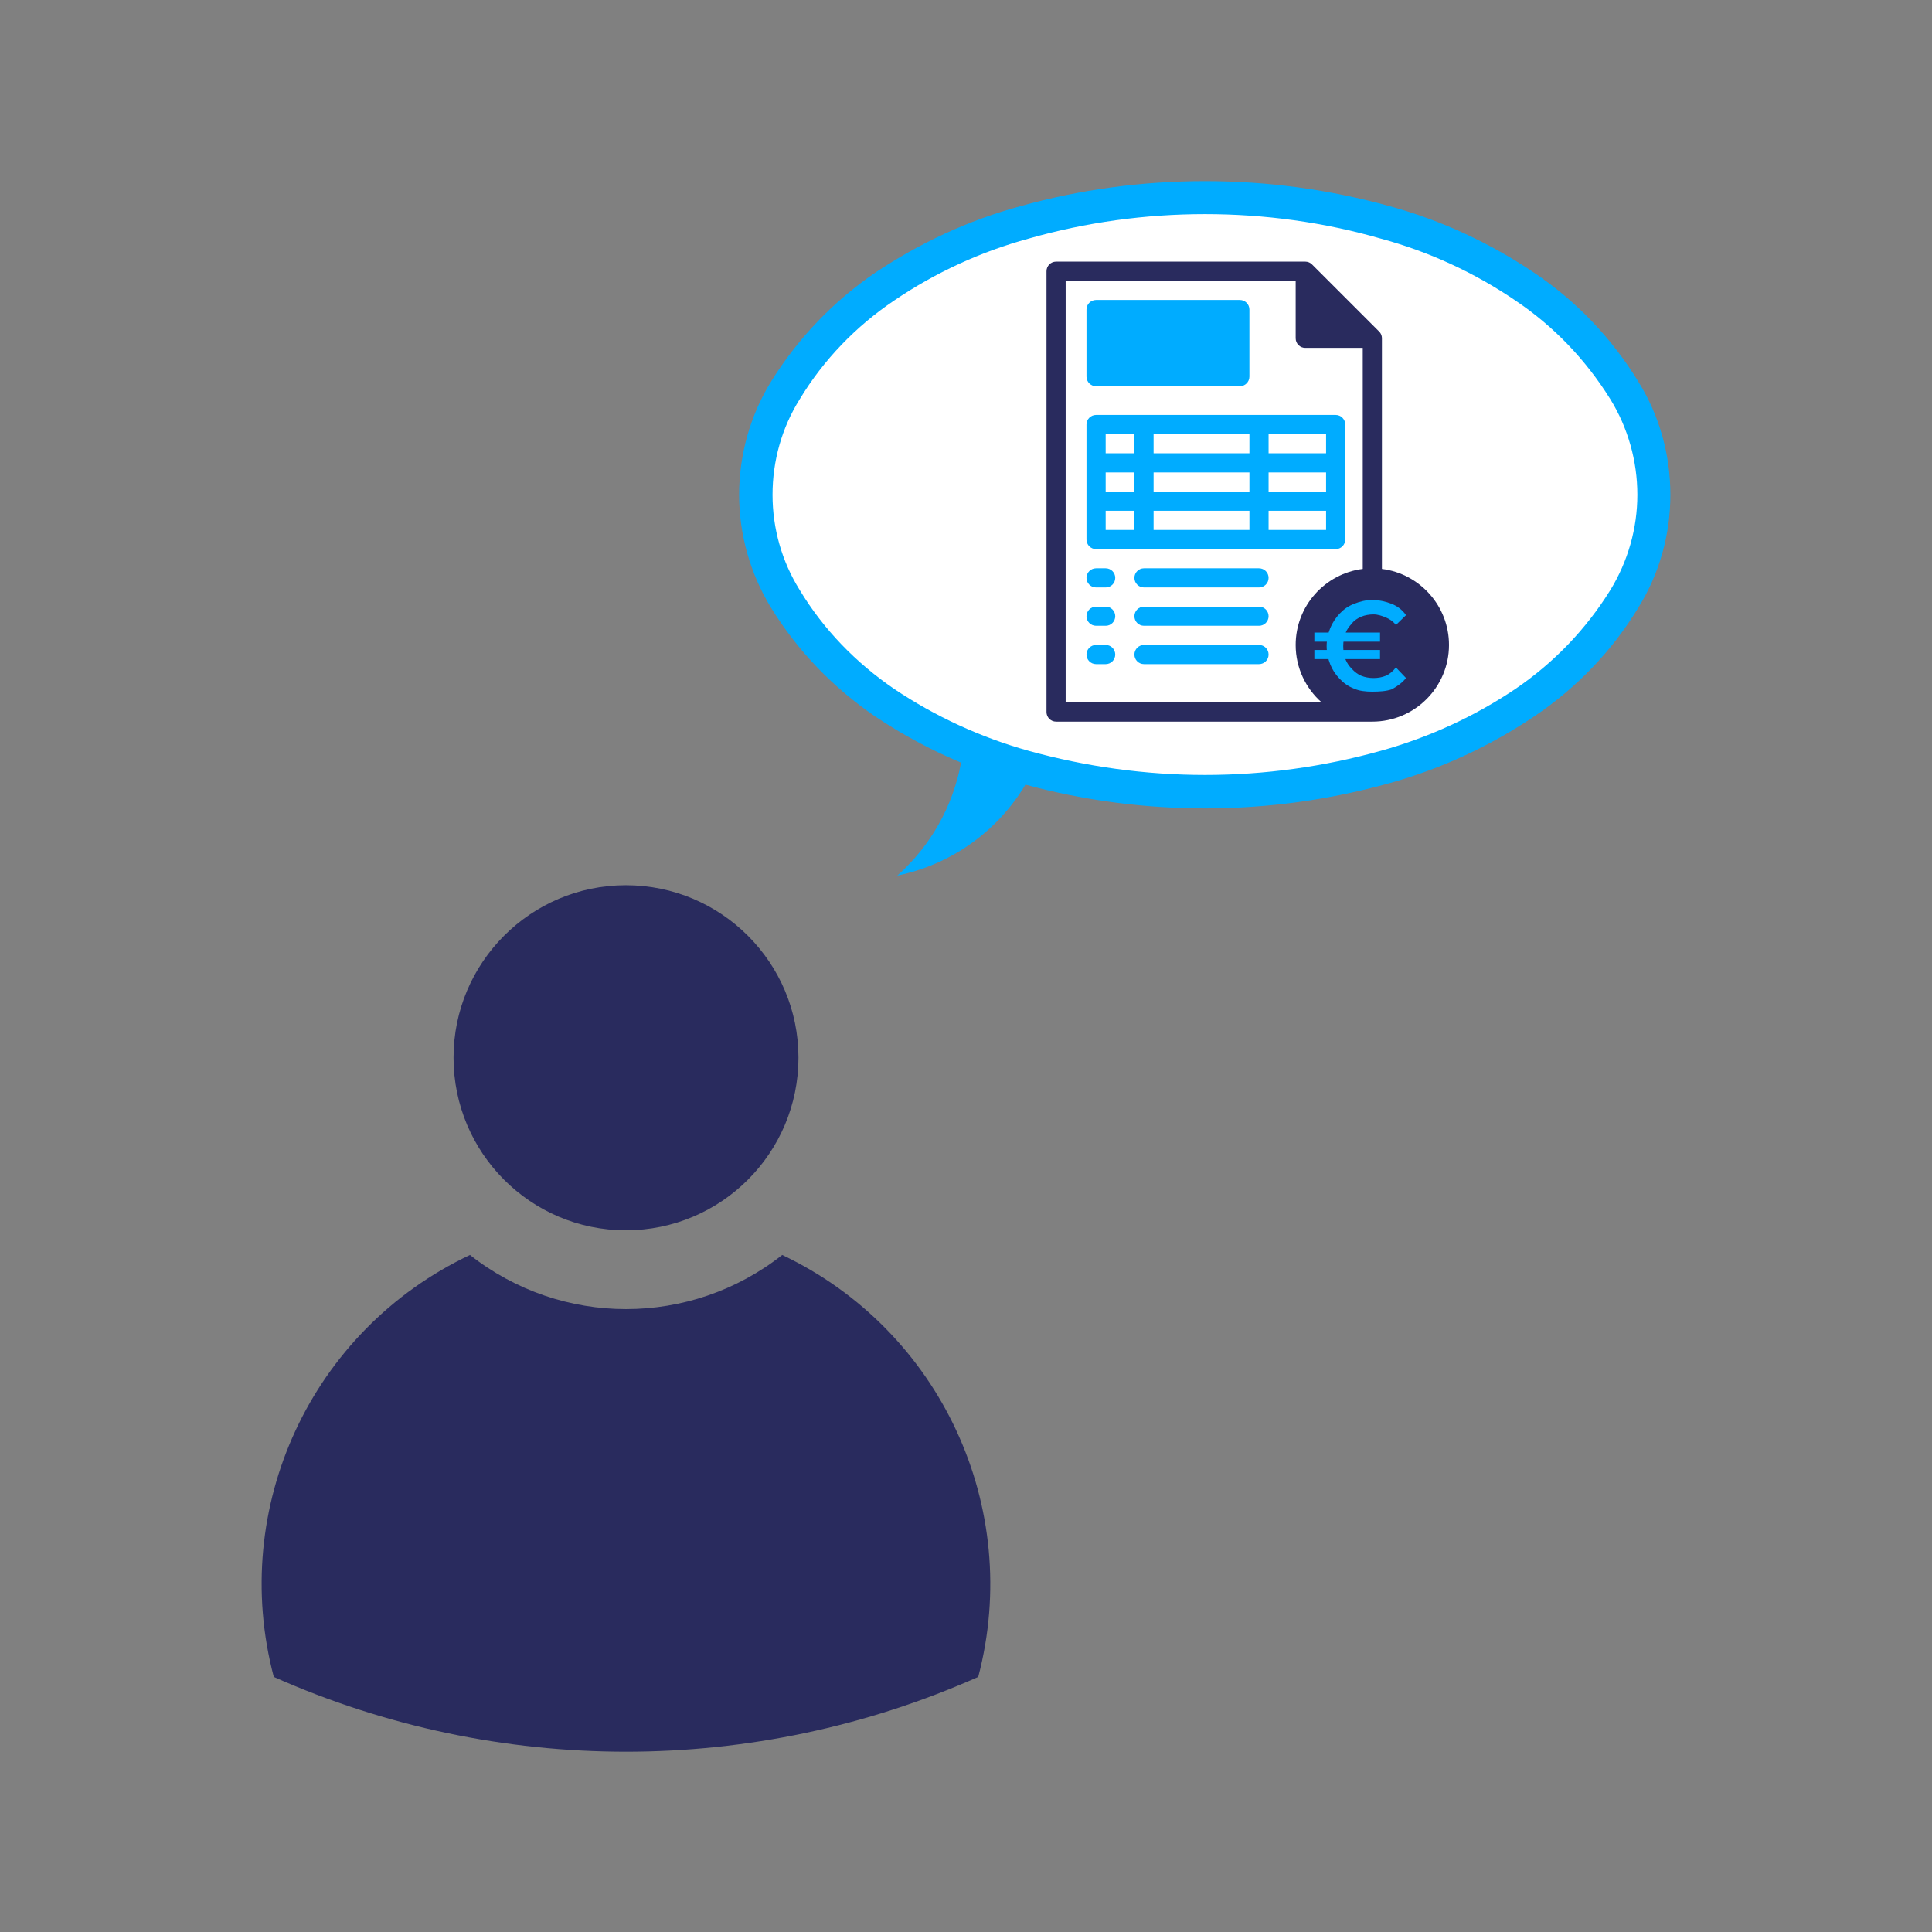 <svg width="96" height="96" viewBox="0 0 96 96" fill="none" xmlns="http://www.w3.org/2000/svg">
<rect x="0" y="0" width="96" height="96" fill="#808080" stroke="none"/>
<path d="M39.675 52.554C39.675 47.83 35.84 43.986 31.098 43.986C26.371 43.986 22.536 47.83 22.536 52.554C22.536 57.286 26.371 61.133 31.098 61.133C35.84 61.132 39.675 57.286 39.675 52.554Z" fill="#292B5E"/>
<path d="M23.353 62.358C15.468 66.087 11.375 74.896 13.604 83.325C24.74 88.28 37.471 88.28 48.608 83.325C50.828 74.896 46.727 66.088 38.868 62.358C34.311 65.946 27.9 65.946 23.353 62.358Z" fill="#292B5E"/>
<path d="M82 24.5C82 32.508 72.15 39 60 39C47.85 39 38 32.508 38 24.5C38 16.492 47.85 10 60 10C72.15 10 82 16.492 82 24.5Z" fill="white"/>
<path d="M44.586 43.507C46.229 42.051 47.347 40.082 47.755 37.895C46.262 37.272 44.833 36.5 43.493 35.604C41.414 34.183 39.638 32.355 38.307 30.188C37.276 28.5 36.727 26.554 36.727 24.586C36.727 22.596 37.276 20.651 38.307 18.97C39.639 16.816 41.414 14.967 43.493 13.547C45.703 12.071 48.11 10.953 50.677 10.252C53.661 9.415 56.751 9 59.878 9C62.985 9 66.066 9.415 69.076 10.252C71.625 10.951 74.033 12.071 76.224 13.547C78.339 14.966 80.096 16.816 81.411 18.97C82.459 20.651 83 22.596 83 24.586C83 26.555 82.459 28.501 81.411 30.188C80.096 32.356 78.338 34.183 76.224 35.604C74.033 37.077 71.625 38.195 69.076 38.906C66.066 39.75 62.985 40.169 59.878 40.169C56.868 40.169 53.866 39.778 50.953 38.988C49.56 41.324 47.239 42.967 44.586 43.507ZM81.359 24.584C81.359 22.903 80.889 21.253 80.019 19.84C78.801 17.88 77.204 16.208 75.294 14.929C73.26 13.545 71.004 12.505 68.609 11.856C65.784 11.042 62.836 10.64 59.878 10.64C56.913 10.64 53.973 11.041 51.114 11.856C48.733 12.505 46.477 13.544 44.436 14.929C42.533 16.208 40.919 17.88 39.736 19.84C38.849 21.253 38.387 22.903 38.387 24.584C38.387 26.26 38.849 27.894 39.736 29.316C40.919 31.278 42.534 32.938 44.436 34.236C46.477 35.604 48.734 36.642 51.114 37.308C53.972 38.099 56.912 38.507 59.878 38.507C62.836 38.507 65.784 38.098 68.609 37.308C71.003 36.642 73.26 35.604 75.294 34.236C77.203 32.938 78.801 31.278 80.019 29.316C80.889 27.894 81.359 26.26 81.359 24.584Z" fill="#00ACFF"/>
<path d="M52.701 13.35L64.786 13.701L68.464 17.028V35.069H52.701V13.35Z" fill="white"/>
<path d="M68.667 28.269V16.809C68.667 16.794 68.666 16.778 68.664 16.762C68.663 16.75 68.661 16.739 68.659 16.728C68.659 16.724 68.658 16.72 68.657 16.716C68.655 16.702 68.651 16.689 68.647 16.676C68.647 16.674 68.647 16.673 68.646 16.671C68.642 16.657 68.637 16.644 68.632 16.631C68.632 16.63 68.631 16.629 68.631 16.627C68.626 16.615 68.62 16.603 68.614 16.591C68.612 16.589 68.612 16.587 68.611 16.585C68.605 16.574 68.599 16.564 68.592 16.554C68.59 16.551 68.588 16.548 68.587 16.545C68.581 16.536 68.574 16.527 68.567 16.518C68.564 16.515 68.562 16.511 68.559 16.508C68.551 16.498 68.543 16.489 68.534 16.48C68.532 16.478 68.53 16.475 68.528 16.473C67.8 15.745 65.213 13.158 65.187 13.133C65.16 13.107 65.156 13.106 65.148 13.1C65.119 13.078 65.121 13.08 65.113 13.075C65.083 13.056 65.08 13.056 65.076 13.054C65.064 13.048 65.052 13.042 65.04 13.037C65.039 13.036 65.037 13.036 65.036 13.035C65.023 13.03 65.01 13.025 64.996 13.021C64.995 13.021 64.993 13.02 64.992 13.02C64.956 13.009 64.944 13.009 64.939 13.008C64.915 13.003 64.894 13 64.857 13H52.476C52.213 13 52 13.213 52 13.476V35.381C52 35.644 52.213 35.857 52.476 35.857H68.191C70.291 35.857 72 34.148 72 32.047C72 30.108 70.543 28.504 68.667 28.269ZM52.952 34.905V13.953H64.381V16.81C64.381 17.073 64.594 17.286 64.857 17.286H67.714V28.269C65.838 28.504 64.381 30.108 64.381 32.048C64.381 33.185 64.882 34.206 65.675 34.905L52.952 34.905Z" fill="#292B5E"/>
<path d="M54.464 27.285H66.368C66.631 27.285 66.844 27.072 66.844 26.809V21.095C66.844 20.832 66.631 20.619 66.368 20.619H54.464C54.201 20.619 53.987 20.832 53.987 21.095V26.809C53.987 27.072 54.201 27.285 54.464 27.285ZM65.892 24.428H63.035V23.476H65.892V24.428ZM57.321 23.476H62.083V24.428H57.321V23.476ZM62.083 22.523H57.321V21.571H62.083V22.523ZM56.368 24.428H54.94V23.476H56.368V24.428ZM54.94 25.381H56.368V26.333H54.94V25.381ZM57.321 25.381H62.083V26.333H57.321V25.381ZM65.892 26.333H63.035V25.381H65.892V26.333ZM65.892 22.523H63.035V21.571H65.892V22.523ZM56.369 21.571V22.523H54.94V21.571H56.369Z" fill="#00ACFF"/>
<path d="M54.94 28.238H54.464C54.201 28.238 53.987 28.451 53.987 28.714C53.987 28.977 54.201 29.19 54.464 29.19H54.94C55.203 29.19 55.416 28.977 55.416 28.714C55.416 28.451 55.203 28.238 54.94 28.238Z" fill="#00ACFF"/>
<path d="M62.559 28.238H56.844C56.581 28.238 56.368 28.451 56.368 28.714C56.368 28.977 56.581 29.19 56.844 29.19H62.559C62.822 29.19 63.035 28.977 63.035 28.714C63.035 28.451 62.822 28.238 62.559 28.238Z" fill="#00ACFF"/>
<path d="M54.94 30.143H54.464C54.201 30.143 53.987 30.356 53.987 30.619C53.987 30.882 54.201 31.095 54.464 31.095H54.94C55.203 31.095 55.416 30.882 55.416 30.619C55.416 30.356 55.203 30.143 54.94 30.143Z" fill="#00ACFF"/>
<path d="M62.559 30.143H56.844C56.581 30.143 56.368 30.356 56.368 30.619C56.368 30.882 56.581 31.095 56.844 31.095H62.559C62.822 31.095 63.035 30.882 63.035 30.619C63.035 30.356 62.822 30.143 62.559 30.143Z" fill="#00ACFF"/>
<path d="M54.94 32.047H54.464C54.201 32.047 53.987 32.261 53.987 32.524C53.987 32.787 54.201 33 54.464 33H54.94C55.203 33 55.416 32.787 55.416 32.524C55.416 32.261 55.203 32.047 54.94 32.047Z" fill="#00ACFF"/>
<path d="M62.559 32.047H56.844C56.581 32.047 56.368 32.261 56.368 32.524C56.368 32.787 56.581 33 56.844 33H62.559C62.822 33 63.035 32.787 63.035 32.524C63.035 32.261 62.822 32.047 62.559 32.047Z" fill="#00ACFF"/>
<path d="M54.464 19.191H61.606C61.869 19.191 62.082 18.977 62.082 18.714V15.381C62.082 15.118 61.869 14.905 61.606 14.905H54.464C54.201 14.905 53.987 15.118 53.987 15.381V18.714C53.987 18.977 54.201 19.191 54.464 19.191Z" fill="#00ACFF"/>
<path d="M65.31 32.75V32.298H68.573V32.75H65.31ZM65.31 31.433H68.573V31.884H65.31V31.433ZM68.179 34.368C67.856 34.368 67.534 34.331 67.283 34.218C66.996 34.105 66.781 33.954 66.565 33.728C66.35 33.503 66.207 33.277 66.099 33.013C65.992 32.75 65.92 32.411 65.92 32.11C65.92 31.771 65.992 31.47 66.099 31.207C66.207 30.943 66.386 30.68 66.565 30.492C66.781 30.266 66.996 30.116 67.283 30.003C67.569 29.89 67.856 29.814 68.179 29.814C68.538 29.814 68.86 29.89 69.147 30.003C69.434 30.116 69.685 30.304 69.864 30.567L69.362 31.056C69.219 30.868 69.04 30.755 68.86 30.68C68.681 30.605 68.466 30.529 68.251 30.529C68.036 30.529 67.82 30.567 67.641 30.642C67.462 30.718 67.283 30.831 67.175 30.981C67.032 31.132 66.924 31.282 66.852 31.47C66.781 31.659 66.745 31.884 66.745 32.11C66.745 32.336 66.781 32.562 66.852 32.75C66.924 32.938 67.032 33.089 67.175 33.239C67.318 33.39 67.462 33.503 67.641 33.578C67.82 33.653 68.036 33.691 68.251 33.691C68.466 33.691 68.681 33.653 68.86 33.578C69.04 33.503 69.219 33.352 69.362 33.164L69.864 33.691C69.685 33.917 69.434 34.105 69.147 34.255C68.87 34.348 68.538 34.368 68.179 34.368Z" fill="#00ACFF"/>
</svg>
